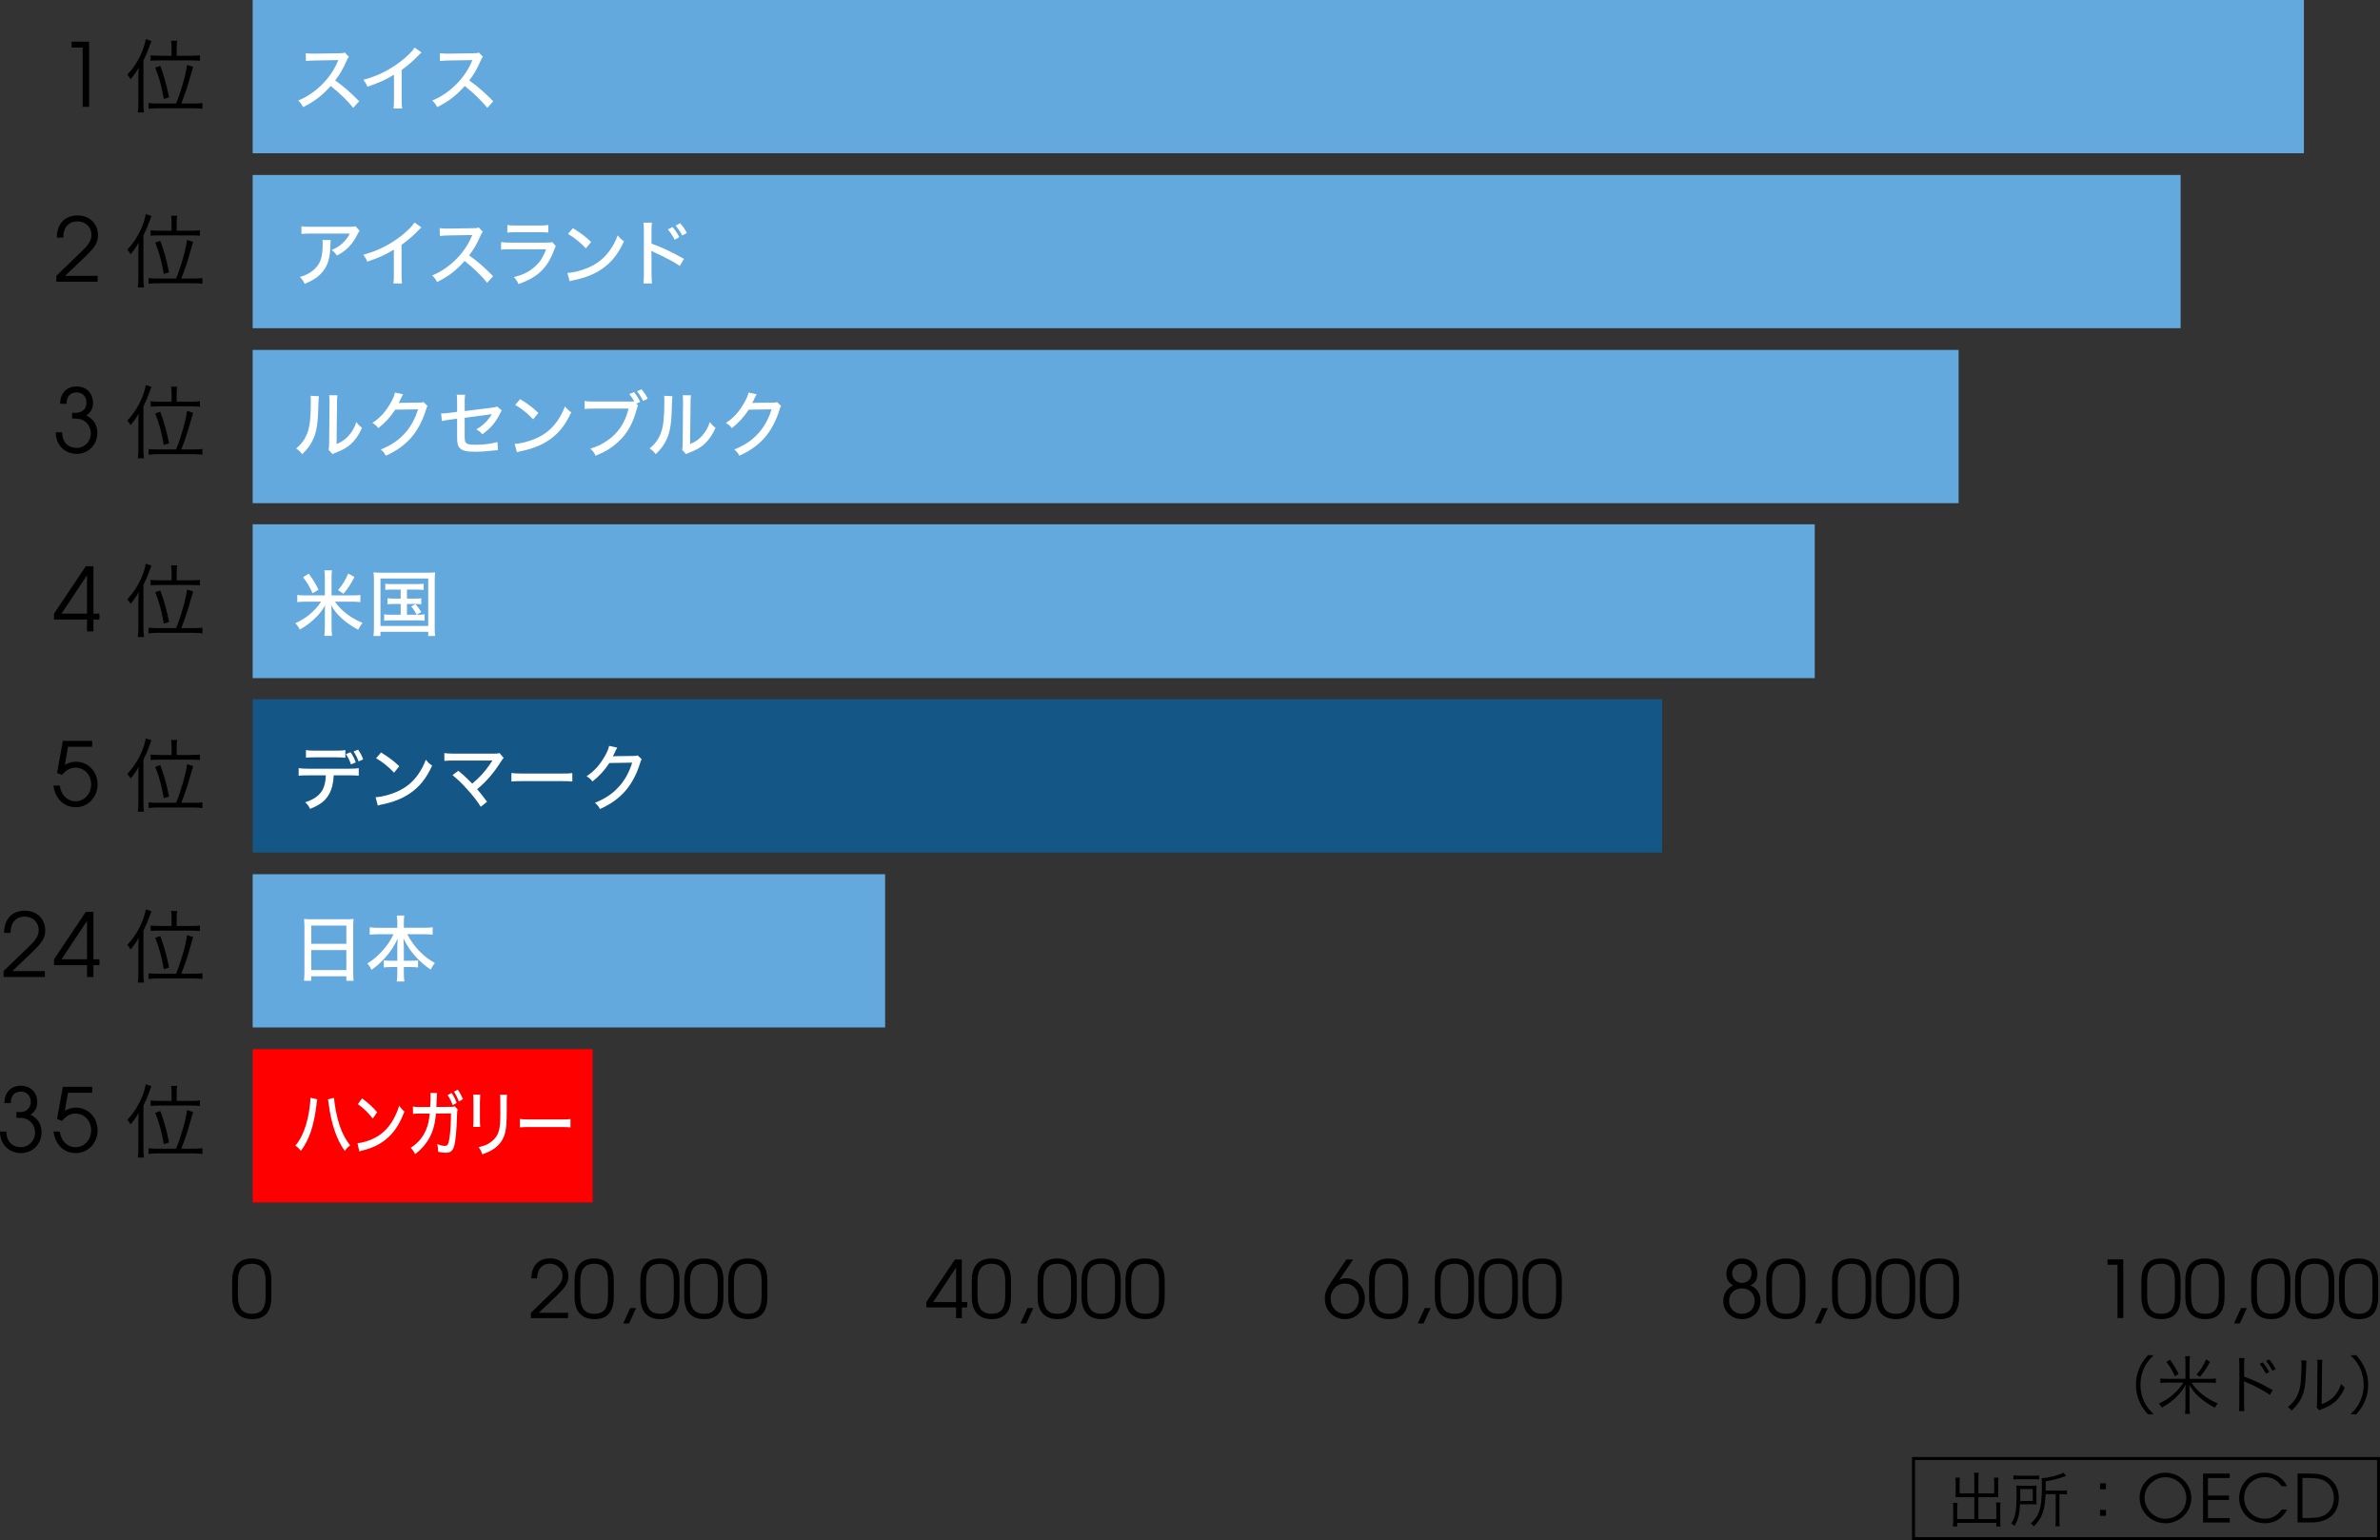 <?xml version="1.0" encoding="UTF-8"?><svg id="_レイヤー_2" xmlns="http://www.w3.org/2000/svg" viewBox="0 0 593.71 384.28"><rect x="0" y="0" width="593.71" height="384.28" fill="#333333" stroke="none"/><defs><style>.cls-1{fill:#fff;}.cls-2{fill:none;stroke:#000;stroke-miterlimit:10;stroke-width:.74px;}.cls-3{fill:red;}.cls-3,.cls-4,.cls-5{fill-rule:evenodd;}.cls-4{fill:#64a9dd;}.cls-5{fill:#0070c0;opacity:.6;}</style></defs><g id="_レイヤー_1-2"><g id="_アウトライン前のコピー"><path d="m62.92,329.14c-3.07,0-5-1.7-5-5.58v-4.15c0-3.66,1.89-5.4,4.88-5.4s4.9,1.66,4.9,5.4v4.15c0,3.96-1.79,5.58-4.79,5.58Zm3.35-9.4c0-2.61-.77-4.41-3.45-4.41-2.18,0-3.47,1.15-3.47,4.41v3.58c0,3.42,1.39,4.49,3.51,4.49,2.32,0,3.41-1.25,3.41-4.49v-3.58Z"/><path d="m139.1,323.06l-4.69,4.49h7.3v1.33h-9.27v-1.33l5.12-4.95c1.58-1.5,2.77-2.61,2.77-4.24,0-1.76-1.33-3.05-3.17-3.05s-3.17,1.27-3.17,3.66h-1.44c0-3.11,1.81-4.99,4.63-4.99s4.6,1.88,4.6,4.45c0,1.56-.63,2.65-2.68,4.61Z"/><path d="m148.33,329.14c-3.07,0-5-1.7-5-5.58v-4.15c0-3.66,1.89-5.4,4.88-5.4s4.9,1.66,4.9,5.4v4.15c0,3.96-1.79,5.58-4.79,5.58Zm3.35-9.4c0-2.61-.77-4.41-3.45-4.41-2.18,0-3.47,1.15-3.47,4.41v3.58c0,3.42,1.39,4.49,3.51,4.49,2.32,0,3.41-1.25,3.41-4.49v-3.58Z"/><path d="m156.94,330.22h-1.47l1.74-3.83h1.46l-1.74,3.83Z"/><path d="m164.74,329.14c-3.07,0-5-1.7-5-5.58v-4.15c0-3.66,1.89-5.4,4.88-5.4s4.9,1.66,4.9,5.4v4.15c0,3.96-1.79,5.58-4.79,5.58Zm3.35-9.4c0-2.61-.77-4.41-3.45-4.41-2.18,0-3.47,1.15-3.47,4.41v3.58c0,3.42,1.39,4.49,3.51,4.49,2.32,0,3.41-1.25,3.41-4.49v-3.58Z"/><path d="m175.7,329.14c-3.07,0-5-1.7-5-5.58v-4.15c0-3.66,1.89-5.4,4.88-5.4s4.9,1.66,4.9,5.4v4.15c0,3.96-1.79,5.58-4.79,5.58Zm3.35-9.4c0-2.61-.77-4.41-3.45-4.41-2.18,0-3.47,1.15-3.47,4.41v3.58c0,3.42,1.39,4.49,3.51,4.49,2.32,0,3.41-1.25,3.41-4.49v-3.58Z"/><path d="m186.65,329.14c-3.07,0-5-1.7-5-5.58v-4.15c0-3.66,1.89-5.4,4.88-5.4s4.9,1.66,4.9,5.4v4.15c0,3.96-1.79,5.58-4.79,5.58Zm3.35-9.4c0-2.61-.77-4.41-3.45-4.41-2.18,0-3.47,1.15-3.47,4.41v3.58c0,3.42,1.39,4.49,3.51,4.49,2.32,0,3.41-1.25,3.41-4.49v-3.58Z"/><path d="m239.94,326.22v2.67h-1.44v-2.67h-7.41v-1.33l7.13-10.64h1.71v10.64h1.35v1.33h-1.35Zm-1.44-9.95l-5.72,8.62h5.72v-8.62Z"/><path d="m247.42,329.14c-3.07,0-5-1.7-5-5.58v-4.15c0-3.66,1.89-5.4,4.88-5.4s4.9,1.66,4.9,5.4v4.15c0,3.96-1.79,5.58-4.79,5.58Zm3.35-9.4c0-2.61-.77-4.41-3.45-4.41-2.18,0-3.47,1.15-3.47,4.41v3.58c0,3.42,1.39,4.49,3.51,4.49,2.32,0,3.41-1.25,3.41-4.49v-3.58Z"/><path d="m256.03,330.22h-1.47l1.74-3.83h1.46l-1.74,3.83Z"/><path d="m263.84,329.14c-3.07,0-5-1.7-5-5.58v-4.15c0-3.66,1.89-5.4,4.88-5.4s4.9,1.66,4.9,5.4v4.15c0,3.96-1.79,5.58-4.79,5.58Zm3.35-9.4c0-2.61-.77-4.41-3.45-4.41-2.18,0-3.47,1.15-3.47,4.41v3.58c0,3.42,1.39,4.49,3.51,4.49,2.32,0,3.41-1.25,3.41-4.49v-3.58Z"/><path d="m274.8,329.14c-3.07,0-5-1.7-5-5.58v-4.15c0-3.66,1.89-5.4,4.88-5.4s4.9,1.66,4.9,5.4v4.15c0,3.96-1.79,5.58-4.79,5.58Zm3.35-9.4c0-2.61-.77-4.41-3.45-4.41-2.18,0-3.47,1.15-3.47,4.41v3.58c0,3.42,1.39,4.49,3.51,4.49,2.32,0,3.41-1.25,3.41-4.49v-3.58Z"/><path d="m285.76,329.14c-3.07,0-5-1.7-5-5.58v-4.15c0-3.66,1.89-5.4,4.88-5.4s4.9,1.66,4.9,5.4v4.15c0,3.96-1.79,5.58-4.79,5.58Zm3.35-9.4c0-2.61-.77-4.41-3.45-4.41-2.18,0-3.47,1.15-3.47,4.41v3.58c0,3.42,1.39,4.49,3.51,4.49,2.32,0,3.41-1.25,3.41-4.49v-3.58Z"/><path d="m335.53,329.14c-2.89,0-5.04-2.18-5.04-5.08,0-1.42.33-2.33,1.73-4.41l3.63-5.39h1.69l-3.45,5.1c.65-.3,1.11-.42,1.73-.42,2.6,0,4.65,2.22,4.65,5.02,0,2.98-2.07,5.18-4.93,5.18Zm-.04-8.88c-2,0-3.55,1.62-3.55,3.72,0,2.21,1.53,3.83,3.59,3.83s3.47-1.6,3.47-3.79-1.47-3.75-3.51-3.75Z"/><path d="m346.53,329.14c-3.07,0-5-1.7-5-5.58v-4.15c0-3.66,1.89-5.4,4.88-5.4s4.9,1.66,4.9,5.4v4.15c0,3.96-1.79,5.58-4.79,5.58Zm3.35-9.4c0-2.61-.77-4.41-3.45-4.41-2.18,0-3.47,1.15-3.47,4.41v3.58c0,3.42,1.39,4.49,3.51,4.49,2.32,0,3.41-1.25,3.41-4.49v-3.58Z"/><path d="m355.14,330.22h-1.47l1.74-3.83h1.46l-1.74,3.83Z"/><path d="m362.93,329.14c-3.07,0-5-1.7-5-5.58v-4.15c0-3.66,1.89-5.4,4.88-5.4s4.9,1.66,4.9,5.4v4.15c0,3.96-1.79,5.58-4.79,5.58Zm3.35-9.4c0-2.61-.77-4.41-3.45-4.41-2.18,0-3.47,1.15-3.47,4.41v3.58c0,3.42,1.39,4.49,3.51,4.49,2.32,0,3.41-1.25,3.41-4.49v-3.58Z"/><path d="m373.88,329.14c-3.07,0-5-1.7-5-5.58v-4.15c0-3.66,1.89-5.4,4.88-5.4s4.9,1.66,4.9,5.4v4.15c0,3.96-1.79,5.58-4.79,5.58Zm3.35-9.4c0-2.61-.77-4.41-3.45-4.41-2.18,0-3.47,1.15-3.47,4.41v3.58c0,3.42,1.39,4.49,3.51,4.49,2.32,0,3.41-1.25,3.41-4.49v-3.58Z"/><path d="m384.83,329.14c-3.07,0-5-1.7-5-5.58v-4.15c0-3.66,1.89-5.4,4.88-5.4s4.9,1.66,4.9,5.4v4.15c0,3.96-1.79,5.58-4.79,5.58Zm3.35-9.4c0-2.61-.77-4.41-3.45-4.41-2.18,0-3.47,1.15-3.47,4.41v3.58c0,3.42,1.39,4.49,3.51,4.49,2.32,0,3.41-1.25,3.41-4.49v-3.58Z"/><path d="m434.58,329.14c-2.69,0-4.69-1.94-4.69-4.51,0-1.76.87-3.14,2.45-3.91-1.18-.71-1.68-1.62-1.68-2.93,0-2.16,1.66-3.78,3.88-3.78s3.86,1.58,3.86,3.78c0,1.45-.55,2.38-1.74,2.93,1.62.71,2.51,2.06,2.51,3.85,0,2.65-1.92,4.57-4.59,4.57Zm-.04-7.67c-1.88,0-3.2,1.3-3.2,3.14s1.32,3.2,3.22,3.2,3.15-1.34,3.15-3.2-1.33-3.14-3.17-3.14Zm-.02-6.14c-1.41,0-2.42.97-2.42,2.34s1.05,2.44,2.49,2.44c1.33,0,2.34-1.03,2.34-2.4s-1.01-2.38-2.42-2.38Z"/><path d="m445.61,329.14c-3.07,0-5-1.7-5-5.58v-4.15c0-3.66,1.89-5.4,4.88-5.4s4.9,1.66,4.9,5.4v4.15c0,3.96-1.79,5.58-4.79,5.58Zm3.35-9.4c0-2.61-.77-4.41-3.45-4.41-2.18,0-3.47,1.15-3.47,4.41v3.58c0,3.42,1.39,4.49,3.51,4.49,2.32,0,3.41-1.25,3.41-4.49v-3.58Z"/><path d="m454.22,330.22h-1.47l1.74-3.83h1.46l-1.74,3.83Z"/><path d="m462.02,329.14c-3.07,0-5-1.7-5-5.58v-4.15c0-3.66,1.89-5.4,4.88-5.4s4.9,1.66,4.9,5.4v4.15c0,3.96-1.79,5.58-4.79,5.58Zm3.35-9.4c0-2.61-.77-4.41-3.45-4.41-2.18,0-3.47,1.15-3.47,4.41v3.58c0,3.42,1.39,4.49,3.51,4.49,2.32,0,3.41-1.25,3.41-4.49v-3.58Z"/><path d="m472.98,329.14c-3.07,0-5-1.7-5-5.58v-4.15c0-3.66,1.89-5.4,4.88-5.4s4.9,1.66,4.9,5.4v4.15c0,3.96-1.79,5.58-4.79,5.58Zm3.35-9.4c0-2.61-.77-4.41-3.45-4.41-2.18,0-3.47,1.15-3.47,4.41v3.58c0,3.42,1.39,4.49,3.51,4.49,2.32,0,3.41-1.25,3.41-4.49v-3.58Z"/><path d="m483.93,329.14c-3.07,0-5-1.7-5-5.58v-4.15c0-3.66,1.89-5.4,4.88-5.4s4.9,1.66,4.9,5.4v4.15c0,3.96-1.79,5.58-4.79,5.58Zm3.35-9.4c0-2.61-.77-4.41-3.45-4.41-2.18,0-3.47,1.15-3.47,4.41v3.58c0,3.42,1.39,4.49,3.51,4.49,2.32,0,3.41-1.25,3.41-4.49v-3.58Z"/><path d="m528.23,328.88v-13.31h-2.49v-1.33h3.93v14.63h-1.44Z"/><path d="m539.19,329.14c-3.07,0-5-1.7-5-5.58v-4.15c0-3.66,1.89-5.4,4.88-5.4s4.9,1.66,4.9,5.4v4.15c0,3.96-1.79,5.58-4.79,5.58Zm3.35-9.4c0-2.61-.77-4.41-3.45-4.41-2.18,0-3.47,1.15-3.47,4.41v3.58c0,3.42,1.39,4.49,3.51,4.49,2.32,0,3.41-1.25,3.41-4.49v-3.58Z"/><path d="m550.15,329.14c-3.07,0-5-1.7-5-5.58v-4.15c0-3.66,1.89-5.4,4.88-5.4s4.9,1.66,4.9,5.4v4.15c0,3.96-1.79,5.58-4.79,5.58Zm3.35-9.4c0-2.61-.77-4.41-3.45-4.41-2.18,0-3.47,1.15-3.47,4.41v3.58c0,3.42,1.39,4.49,3.51,4.49,2.32,0,3.41-1.25,3.41-4.49v-3.58Z"/><path d="m558.76,330.22h-1.47l1.74-3.83h1.46l-1.74,3.83Z"/><path d="m566.57,329.14c-3.07,0-5-1.7-5-5.58v-4.15c0-3.66,1.89-5.4,4.88-5.4s4.9,1.66,4.9,5.4v4.15c0,3.96-1.79,5.58-4.79,5.58Zm3.35-9.4c0-2.61-.77-4.41-3.45-4.41-2.18,0-3.47,1.15-3.47,4.41v3.58c0,3.42,1.39,4.49,3.51,4.49,2.32,0,3.41-1.25,3.41-4.49v-3.58Z"/><path d="m577.53,329.14c-3.07,0-5-1.7-5-5.58v-4.15c0-3.66,1.89-5.4,4.88-5.4s4.9,1.66,4.9,5.4v4.15c0,3.96-1.79,5.58-4.79,5.58Zm3.35-9.4c0-2.61-.77-4.41-3.45-4.41-2.18,0-3.47,1.15-3.47,4.41v3.58c0,3.42,1.39,4.49,3.51,4.49,2.32,0,3.41-1.25,3.41-4.49v-3.58Z"/><path d="m588.48,329.14c-3.07,0-5-1.7-5-5.58v-4.15c0-3.66,1.89-5.4,4.88-5.4s4.9,1.66,4.9,5.4v4.15c0,3.96-1.79,5.58-4.79,5.58Zm3.35-9.4c0-2.61-.77-4.41-3.45-4.41-2.18,0-3.47,1.15-3.47,4.41v3.58c0,3.42,1.39,4.49,3.51,4.49,2.32,0,3.41-1.25,3.41-4.49v-3.58Z"/><path d="m535.82,352.89c-1.2-1.38-1.7-2.14-2.22-3.44-.53-1.28-.77-2.54-.77-3.94s.24-2.66.77-3.94c.53-1.3,1.02-2.06,2.22-3.44h1.42c-1.34,1.36-1.87,2.08-2.43,3.31-.58,1.28-.86,2.61-.86,4.06s.29,2.78.86,4.06c.56,1.23,1.09,1.95,2.43,3.31h-1.42Z"/><path d="m551.05,344.04c.75,0,1.25-.03,1.71-.1v1.14c-.45-.06-1.01-.1-1.71-.1h-4.35c1.42,2.21,3.68,4,6.54,5.2-.34.4-.45.58-.72,1.07-1.66-.86-2.93-1.74-4.08-2.82-1.01-.93-1.66-1.78-2.29-2.91q.03.51.06,1.65v3.65c0,.74.03,1.34.11,1.95h-1.25c.08-.59.11-1.23.11-1.97v-3.62c0-.67.02-1.22.06-1.65-.77,1.34-1.44,2.19-2.64,3.33-.91.86-1.76,1.46-3.31,2.37-.24-.46-.38-.66-.75-1.01,1.71-.8,2.98-1.66,4.21-2.88.75-.74,1.42-1.57,1.9-2.37h-4c-.7,0-1.26.03-1.73.1v-1.14c.45.06.94.1,1.73.1h4.53v-4.08c0-.66-.03-1.06-.11-1.57h1.25c-.08.43-.11.9-.11,1.57v4.08h4.83Zm-8.51-.66c-.62-1.42-1.15-2.32-2.13-3.58l.88-.54c.98,1.3,1.49,2.14,2.19,3.57l-.94.56Zm5.42-.43c1.07-1.22,1.68-2.19,2.34-3.74l.99.56c-.74,1.46-1.36,2.42-2.5,3.78l-.83-.59Z"/><path d="m558.52,352.09c.06-.43.1-.82.1-1.68v-9.94c0-.85-.03-1.23-.1-1.63h1.38c-.06.42-.08.75-.08,1.66v2.99c2.46.88,4.32,1.76,7.12,3.38l-.69,1.18c-1.5-1.06-3.71-2.24-5.97-3.17-.24-.1-.35-.16-.5-.27l-.03.02c.05.32.06.54.06.94v4.82c0,.9.02,1.25.08,1.7h-1.38Zm5.95-12.16c.78.96.93,1.17,1.62,2.4l-.85.4c-.5-.99-.88-1.57-1.58-2.43l.82-.37Zm1.62-.72c.77.96.91,1.17,1.62,2.4l-.86.4c-.5-.98-.86-1.57-1.57-2.43l.82-.37Z"/><path d="m575.39,339.48q-.06.4-.1,1.38c-.13,4.34-.26,5.52-.86,7.14-.54,1.49-1.31,2.56-2.77,3.95-.32-.42-.48-.56-.96-.86,1.31-1.04,2.18-2.19,2.7-3.68.5-1.39.72-3.49.72-6.86,0-.58-.02-.77-.06-1.14l1.33.08Zm3.97-.18c-.08.38-.1.67-.1,1.41l-.1,9.66c1.33-.5,2.14-1.01,2.98-1.86.88-.91,1.5-1.97,1.89-3.2.34.43.46.58.9.93-.78,1.84-1.84,3.17-3.22,4.11-.7.48-1.34.8-2.29,1.17q-.29.11-.51.19c-.19.08-.22.1-.37.18l-.64-.74c.1-.27.11-.4.11-1.09l.1-9.36q0-1.04-.06-1.42l1.31.02Z"/><path d="m586.35,352.89c1.34-1.34,1.87-2.08,2.43-3.31.58-1.28.86-2.61.86-4.06s-.29-2.78-.86-4.06c-.56-1.23-1.09-1.97-2.43-3.31h1.42c1.2,1.38,1.7,2.14,2.22,3.44.53,1.28.77,2.54.77,3.94s-.24,2.66-.77,3.94c-.53,1.3-1.02,2.06-2.22,3.44h-1.42Z"/><polygon class="cls-3" points="63.03 261.78 147.85 261.78 147.85 300.02 63.03 300.02 63.03 261.78 63.03 261.78"/><polygon class="cls-4" points="63.03 218.13 220.8 218.13 220.8 256.36 63.03 256.36 63.03 218.13 63.03 218.13"/><polygon class="cls-5" points="63.03 174.47 414.61 174.47 414.61 212.71 63.03 212.71 63.03 174.47 63.03 174.47"/><polygon class="cls-4" points="63.03 130.82 452.7 130.82 452.7 169.2 63.03 169.2 63.03 130.82 63.03 130.82"/><polygon class="cls-4" points="63.03 87.31 488.59 87.31 488.59 125.55 63.03 125.55 63.03 87.31 63.03 87.31"/><polygon class="cls-4" points="63.03 43.66 543.97 43.66 543.97 81.89 63.03 81.89 63.03 43.66 63.03 43.66"/><polygon class="cls-4" points="63.03 0 574.73 0 574.73 38.24 63.03 38.24 63.03 0 63.03 0"/><path d="m10.36,282.5c0,2.93-2.23,5.21-5.1,5.21s-5.26-2.05-5.26-5.37h1.6c0,2.73,1.7,3.89,3.62,3.89s3.53-1.58,3.53-3.65c0-1.69-1.12-3.19-2.76-3.55-.44-.09-.82-.11-1.9-.13v-1.45l.38.02c.2.02.35.02.42.02,1.7,0,2.78-1.01,2.78-2.55s-1.01-2.57-2.47-2.57c-1.59,0-2.51,1.06-2.51,2.86h-1.6c0-2.66,1.66-4.33,4.11-4.33s4.09,1.69,4.09,4.11c0,1.34-.52,2.33-1.66,3.12,1.82.92,2.74,2.42,2.74,4.38h0Z"/><path d="m18.92,287.71c-2.95,0-5.1-2-5.59-5.38h1.58c.29,2.31,1.89,3.91,3.94,3.91,2.18,0,3.89-1.84,3.89-4.22s-1.69-4.17-3.89-4.17c-1.28,0-2.38.59-3.37,1.82l-1.25-.48,1.45-8.02h7.32v1.47h-6.03l-.79,4.5c.99-.55,1.83-.77,2.79-.77,3.04,0,5.38,2.48,5.38,5.65s-2.39,5.69-5.45,5.69Z"/><path d="m34.52,280.13c0-.88.02-1.56.08-2.48-.68,1.2-1.14,1.86-2.04,2.92-.14-.34-.48-.82-.8-1.16,1.62-1.72,2.94-3.8,3.84-6.14.36-.94.66-2.02.76-2.72l1.42.46c-.14.36-.18.46-.4,1.06-.52,1.44-.88,2.32-1.6,3.78v10.64c0,.92.04,1.6.14,2.34h-1.54c.1-.7.14-1.3.14-2.4v-6.3Zm9.4,6.48c1.18-2.78,2.5-7.4,2.74-9.62l1.52.46q-.2.62-.7,2.4c-.58,2.2-1.42,4.66-2.26,6.76h3.12c.98,0,1.6-.04,2.16-.12v1.44c-.62-.1-1.32-.14-2.16-.14h-9.08c-.9,0-1.56.04-2.2.14v-1.44c.56.08,1.16.12,2.16.12h4.7Zm-1.12-14.12c0-.56-.04-1.04-.14-1.54h1.56c-.1.44-.14.86-.14,1.52v2.22h3.72c.92,0,1.52-.04,2.08-.12v1.38c-.6-.06-1.24-.1-2.08-.1h-8.1c-1.04,0-1.66.04-2.12.1v-1.38c.54.08,1.12.12,2.12.12h3.1v-2.2Zm-1.94,12.98c-.58-3.28-1.14-5.32-2.14-7.82l1.26-.44c1,2.68,1.5,4.5,2.2,7.86l-1.32.4Z"/><path d="m8.3,237.31l-5.22,4.99h8.11v1.47H.89v-1.47l5.69-5.5c1.76-1.67,3.08-2.9,3.08-4.71,0-1.96-1.47-3.39-3.52-3.39s-3.52,1.41-3.52,4.07h-1.6c0-3.45,2.02-5.54,5.14-5.54s5.12,2.09,5.12,4.95c0,1.74-.7,2.95-2.98,5.12Z"/><path d="m23.31,240.82v2.96h-1.6v-2.96h-8.23v-1.47l7.92-11.82h1.91v11.82h1.5v1.47h-1.5Zm-1.6-11.05l-6.36,9.58h6.36v-9.58Z"/><path d="m34.52,236.48c0-.88.02-1.56.08-2.48-.68,1.2-1.14,1.86-2.04,2.92-.14-.34-.48-.82-.8-1.16,1.62-1.72,2.94-3.8,3.84-6.14.36-.94.66-2.02.76-2.72l1.42.46c-.14.36-.18.46-.4,1.06-.52,1.44-.88,2.32-1.6,3.78v10.64c0,.92.04,1.6.14,2.34h-1.54c.1-.7.14-1.3.14-2.4v-6.3Zm9.4,6.48c1.18-2.78,2.5-7.4,2.74-9.62l1.52.46q-.2.62-.7,2.4c-.58,2.2-1.42,4.66-2.26,6.76h3.12c.98,0,1.6-.04,2.16-.12v1.44c-.62-.1-1.32-.14-2.16-.14h-9.08c-.9,0-1.56.04-2.2.14v-1.44c.56.08,1.16.12,2.16.12h4.7Zm-1.12-14.12c0-.56-.04-1.04-.14-1.54h1.56c-.1.44-.14.86-.14,1.52v2.22h3.72c.92,0,1.52-.04,2.08-.12v1.38c-.6-.06-1.24-.1-2.08-.1h-8.1c-1.04,0-1.66.04-2.12.1v-1.38c.54.08,1.12.12,2.12.12h3.1v-2.2Zm-1.94,12.98c-.58-3.28-1.14-5.32-2.14-7.82l1.26-.44c1,2.68,1.5,4.5,2.2,7.86l-1.32.4Z"/><path d="m18.92,201.4c-2.95,0-5.1-2-5.59-5.38h1.58c.29,2.31,1.89,3.91,3.94,3.91,2.18,0,3.89-1.84,3.89-4.22s-1.69-4.17-3.89-4.17c-1.28,0-2.38.59-3.37,1.82l-1.25-.48,1.45-8.02h7.32v1.47h-6.03l-.79,4.5c.99-.55,1.83-.77,2.79-.77,3.04,0,5.38,2.48,5.38,5.65s-2.39,5.69-5.45,5.69Z"/><path d="m34.52,193.82c0-.88.02-1.56.08-2.48-.68,1.2-1.14,1.86-2.04,2.92-.14-.34-.48-.82-.8-1.16,1.62-1.72,2.94-3.8,3.84-6.14.36-.94.66-2.02.76-2.72l1.42.46c-.14.36-.18.46-.4,1.06-.52,1.44-.88,2.32-1.6,3.78v10.64c0,.92.04,1.6.14,2.34h-1.54c.1-.7.14-1.3.14-2.4v-6.3Zm9.4,6.48c1.18-2.78,2.5-7.4,2.74-9.62l1.52.46q-.2.62-.7,2.4c-.58,2.2-1.42,4.66-2.26,6.76h3.12c.98,0,1.6-.04,2.16-.12v1.44c-.62-.1-1.32-.14-2.16-.14h-9.08c-.9,0-1.56.04-2.2.14v-1.44c.56.08,1.16.12,2.16.12h4.7Zm-1.12-14.12c0-.56-.04-1.04-.14-1.54h1.56c-.1.44-.14.86-.14,1.52v2.22h3.72c.92,0,1.52-.04,2.08-.12v1.38c-.6-.06-1.24-.1-2.08-.1h-8.1c-1.04,0-1.66.04-2.12.1v-1.38c.54.08,1.12.12,2.12.12h3.1v-2.2Zm-1.94,12.98c-.58-3.28-1.14-5.32-2.14-7.82l1.26-.44c1,2.68,1.5,4.5,2.2,7.86l-1.32.4Z"/><path d="m23.31,154.58v2.96h-1.6v-2.96h-8.23v-1.47l7.92-11.82h1.91v11.82h1.5v1.47h-1.5Zm-1.6-11.05l-6.36,9.58h6.36v-9.58Z"/><path d="m34.52,150.24c0-.88.02-1.56.08-2.48-.68,1.2-1.14,1.86-2.04,2.92-.14-.34-.48-.82-.8-1.16,1.62-1.72,2.94-3.8,3.84-6.14.36-.94.66-2.02.76-2.72l1.42.46c-.14.36-.18.46-.4,1.06-.52,1.44-.88,2.32-1.6,3.78v10.64c0,.92.04,1.6.14,2.34h-1.54c.1-.7.14-1.3.14-2.4v-6.3Zm9.4,6.48c1.18-2.78,2.5-7.4,2.74-9.62l1.52.46q-.2.62-.7,2.4c-.58,2.2-1.42,4.66-2.26,6.76h3.12c.98,0,1.6-.04,2.16-.12v1.44c-.62-.1-1.32-.14-2.16-.14h-9.08c-.9,0-1.56.04-2.2.14v-1.44c.56.08,1.16.12,2.16.12h4.7Zm-1.12-14.12c0-.56-.04-1.04-.14-1.54h1.56c-.1.44-.14.86-.14,1.52v2.22h3.72c.92,0,1.52-.04,2.08-.12v1.38c-.6-.06-1.24-.1-2.08-.1h-8.1c-1.04,0-1.66.04-2.12.1v-1.38c.54.08,1.12.12,2.12.12h3.1v-2.2Zm-1.94,12.98c-.58-3.28-1.14-5.32-2.14-7.82l1.26-.44c1,2.68,1.5,4.5,2.2,7.86l-1.32.4Z"/><path d="m24.27,108.03c0,2.93-2.23,5.21-5.1,5.21s-5.26-2.05-5.26-5.37h1.6c0,2.73,1.7,3.89,3.62,3.89s3.53-1.58,3.53-3.65c0-1.69-1.12-3.19-2.76-3.55-.44-.09-.82-.11-1.9-.13v-1.45l.38.02c.2.02.35.02.42.02,1.7,0,2.78-1.01,2.78-2.55s-1.01-2.57-2.47-2.57c-1.59,0-2.51,1.06-2.51,2.86h-1.6c0-2.66,1.66-4.33,4.11-4.33s4.09,1.69,4.09,4.11c0,1.34-.52,2.33-1.66,3.12,1.82.92,2.74,2.42,2.74,4.38h0Z"/><path d="m34.52,105.66c0-.88.02-1.56.08-2.48-.68,1.2-1.14,1.86-2.04,2.92-.14-.34-.48-.82-.8-1.16,1.62-1.72,2.94-3.8,3.84-6.14.36-.94.66-2.02.76-2.72l1.42.46c-.14.36-.18.46-.4,1.06-.52,1.44-.88,2.32-1.6,3.78v10.64c0,.92.04,1.6.14,2.34h-1.54c.1-.7.14-1.3.14-2.4v-6.3Zm9.4,6.48c1.18-2.78,2.5-7.4,2.74-9.62l1.52.46q-.2.62-.7,2.4c-.58,2.2-1.42,4.66-2.26,6.76h3.12c.98,0,1.6-.04,2.16-.12v1.44c-.62-.1-1.32-.14-2.16-.14h-9.08c-.9,0-1.56.04-2.2.14v-1.44c.56.08,1.16.12,2.16.12h4.7Zm-1.12-14.12c0-.56-.04-1.04-.14-1.54h1.56c-.1.44-.14.86-.14,1.52v2.22h3.72c.92,0,1.52-.04,2.08-.12v1.38c-.6-.06-1.24-.1-2.08-.1h-8.1c-1.04,0-1.66.04-2.12.1v-1.38c.54.08,1.12.12,2.12.12h3.1v-2.2Zm-1.94,12.98c-.58-3.28-1.14-5.32-2.14-7.82l1.26-.44c1,2.68,1.5,4.5,2.2,7.86l-1.32.4Z"/><path d="m21.46,63.84l-5.22,4.99h8.11v1.47h-10.3v-1.47l5.69-5.5c1.76-1.67,3.08-2.9,3.08-4.71,0-1.96-1.47-3.39-3.52-3.39s-3.52,1.41-3.52,4.07h-1.6c0-3.45,2.02-5.54,5.14-5.54s5.12,2.09,5.12,4.95c0,1.74-.7,2.95-2.98,5.12Z"/><path d="m34.52,63.01c0-.88.02-1.56.08-2.48-.68,1.2-1.14,1.86-2.04,2.92-.14-.34-.48-.82-.8-1.16,1.62-1.72,2.94-3.8,3.84-6.14.36-.94.66-2.02.76-2.72l1.42.46c-.14.36-.18.46-.4,1.06-.52,1.44-.88,2.32-1.6,3.78v10.64c0,.92.04,1.6.14,2.34h-1.54c.1-.7.14-1.3.14-2.4v-6.3Zm9.4,6.48c1.18-2.78,2.5-7.4,2.74-9.62l1.52.46q-.2.62-.7,2.4c-.58,2.2-1.42,4.66-2.26,6.76h3.12c.98,0,1.6-.04,2.16-.12v1.44c-.62-.1-1.32-.14-2.16-.14h-9.08c-.9,0-1.56.04-2.2.14v-1.44c.56.08,1.16.12,2.16.12h4.7Zm-1.12-14.12c0-.56-.04-1.04-.14-1.54h1.56c-.1.44-.14.86-.14,1.52v2.22h3.72c.92,0,1.52-.04,2.08-.12v1.38c-.6-.06-1.24-.1-2.08-.1h-8.1c-1.04,0-1.66.04-2.12.1v-1.38c.54.08,1.12.12,2.12.12h3.1v-2.2Zm-1.94,12.98c-.58-3.28-1.14-5.32-2.14-7.82l1.26-.44c1,2.68,1.5,4.5,2.2,7.86l-1.32.4Z"/><path d="m20.63,26.65v-14.78h-2.77v-1.47h4.37v16.26h-1.6Z"/><path d="m34.52,19.35c0-.88.02-1.56.08-2.48-.68,1.2-1.14,1.86-2.04,2.92-.14-.34-.48-.82-.8-1.16,1.62-1.72,2.94-3.8,3.84-6.14.36-.94.66-2.02.76-2.72l1.42.46c-.14.36-.18.46-.4,1.06-.52,1.44-.88,2.32-1.6,3.78v10.64c0,.92.04,1.6.14,2.34h-1.54c.1-.7.14-1.3.14-2.4v-6.3Zm9.4,6.48c1.18-2.78,2.5-7.4,2.74-9.62l1.52.46q-.2.62-.7,2.4c-.58,2.2-1.42,4.66-2.26,6.76h3.12c.98,0,1.6-.04,2.16-.12v1.44c-.62-.1-1.32-.14-2.16-.14h-9.08c-.9,0-1.56.04-2.2.14v-1.44c.56.08,1.16.12,2.16.12h4.7Zm-1.12-14.12c0-.56-.04-1.04-.14-1.54h1.56c-.1.44-.14.86-.14,1.52v2.22h3.72c.92,0,1.52-.04,2.08-.12v1.38c-.6-.06-1.24-.1-2.08-.1h-8.1c-1.04,0-1.66.04-2.12.1v-1.38c.54.08,1.12.12,2.12.12h3.1v-2.2Zm-1.94,12.98c-.58-3.28-1.14-5.32-2.14-7.82l1.26-.44c1,2.68,1.5,4.5,2.2,7.86l-1.32.4Z"/><path class="cls-1" d="m88.11,26.91c-1.42-1.8-3.4-3.69-5.62-5.45-2.09,2.36-4.05,3.87-6.88,5.27-.4-.77-.58-1.01-1.22-1.67,1.39-.54,2.25-1.03,3.62-2,2.77-2,5-4.75,6.21-7.65q.05-.16.11-.27t.07-.16c-.22.02-.32.02-.56.02l-5.22.09c-1.12.02-1.46.04-2.3.14l-.05-1.96c.61.07,1.06.11,1.85.11h.49l5.99-.09c.86,0,1.03-.04,1.42-.18l1.01,1.06c-.22.23-.36.49-.54.92-.86,2-1.78,3.58-2.88,4.97,2.27,1.64,3.71,2.9,5.99,5.2l-1.49,1.66Z"/><path class="cls-1" d="m105.15,13.1c-.31.27-.34.29-.81.77-1.17,1.24-2.63,2.5-4.14,3.58v7.25c0,1.24.04,1.82.11,2.38h-2.14c.09-.68.11-1.06.11-2.38v-6.07c-2.21,1.35-3.33,1.85-6.62,3.01-.32-.77-.49-1.04-1.01-1.73,3.47-.92,6.53-2.43,9.4-4.66,1.62-1.26,2.86-2.5,3.38-3.38l1.73,1.22Z"/><path class="cls-1" d="m121.55,26.91c-1.42-1.8-3.4-3.69-5.62-5.45-2.09,2.36-4.05,3.87-6.88,5.27-.4-.77-.58-1.01-1.22-1.67,1.39-.54,2.25-1.03,3.62-2,2.77-2,5-4.75,6.21-7.65q.05-.16.11-.27t.07-.16c-.22.02-.32.02-.56.02l-5.22.09c-1.12.02-1.46.04-2.3.14l-.05-1.96c.61.07,1.06.11,1.85.11h.49l5.99-.09c.86,0,1.03-.04,1.42-.18l1.01,1.06c-.22.23-.36.49-.54.92-.86,2-1.78,3.58-2.88,4.97,2.27,1.64,3.71,2.9,5.99,5.2l-1.49,1.66Z"/><path class="cls-1" d="m82.48,59.89q-.05.32-.07,1.37c-.07,3.06-.58,4.81-1.8,6.37-1.08,1.39-2.39,2.29-4.61,3.19-.4-.81-.59-1.08-1.19-1.71,1.46-.45,2.3-.86,3.2-1.58,1.85-1.49,2.48-3.15,2.48-6.62,0-.5,0-.65-.07-1.01h2.05Zm7.22-2.29c-.2.25-.25.36-.47.77-1.26,2.56-2.81,4.18-5.18,5.4-.43-.63-.65-.86-1.33-1.39,1.24-.52,1.91-.94,2.72-1.69.79-.72,1.35-1.48,1.82-2.41h-9.74c-1.15,0-1.64.02-2.32.09v-1.91c.65.09,1.21.13,2.34.13h9.5c1.12,0,1.24-.02,1.66-.14l1.01,1.15Z"/><path class="cls-1" d="m105.12,56.75c-.31.27-.34.29-.81.77-1.17,1.24-2.63,2.5-4.14,3.58v7.25c0,1.24.04,1.82.11,2.38h-2.14c.09-.68.11-1.06.11-2.38v-6.07c-2.21,1.35-3.33,1.85-6.62,3.01-.32-.77-.49-1.04-1.01-1.73,3.47-.92,6.53-2.43,9.4-4.66,1.62-1.26,2.86-2.5,3.38-3.38l1.73,1.22Z"/><path class="cls-1" d="m121.52,70.56c-1.42-1.8-3.4-3.69-5.62-5.45-2.09,2.36-4.05,3.87-6.88,5.27-.4-.77-.58-1.01-1.22-1.67,1.39-.54,2.25-1.03,3.62-2,2.77-2,5-4.75,6.21-7.65q.05-.16.11-.27t.07-.16c-.22.02-.32.02-.56.02l-5.22.09c-1.12.02-1.46.04-2.3.14l-.05-1.96c.61.07,1.06.11,1.85.11h.49l5.99-.09c.86,0,1.03-.04,1.42-.18l1.01,1.06c-.22.23-.36.49-.54.92-.86,2-1.78,3.58-2.88,4.97,2.27,1.64,3.71,2.9,5.99,5.2l-1.49,1.66Z"/><path class="cls-1" d="m125.02,60.41c.81.09,1.31.13,2.48.13h8.6c.94,0,1.22-.02,1.67-.14l.88,1.01c-.16.29-.25.49-.49,1.13-.99,2.68-2.34,4.61-4.27,6.05-1.28.94-2.45,1.53-4.55,2.29-.32-.74-.49-.99-1.15-1.75,2.21-.54,3.69-1.24,5.09-2.47,1.37-1.17,2.14-2.32,2.95-4.46h-8.78c-1.42,0-1.82.02-2.45.09v-1.87Zm1.53-4.27c.77.11.97.13,2.25.13h5.71c1.08,0,1.44-.02,2.27-.13v1.89c-.7-.07-1.19-.09-2.25-.09h-5.74c-.95,0-1.35.02-2.23.09v-1.89Z"/><path class="cls-1" d="m141.55,68.09c1.46-.05,3.64-.61,5.29-1.35,2.25-.99,3.94-2.36,5.36-4.37.81-1.19,1.33-2.16,1.89-3.64.59.74.83.95,1.57,1.48-1.49,3.26-3.19,5.35-5.62,6.98-1.82,1.24-4.05,2.12-6.8,2.7-.68.14-.76.16-1.13.29l-.56-2.09Zm1.37-11.16c2.05,1.28,3.19,2.14,4.54,3.44l-1.3,1.6c-1.39-1.48-2.84-2.65-4.48-3.6l1.24-1.44Z"/><path class="cls-1" d="m160.51,70.72c.09-.77.11-1.22.11-2.3v-10.71c0-1.24-.02-1.66-.11-2.16h2.12c-.07.58-.11,1.19-.11,2.2v3.04c2.57.9,5.09,2.09,8.1,3.8l-1.04,1.78c-.81-.56-1.28-.85-2.23-1.37-1.37-.74-3.33-1.71-4.3-2.12q-.31-.13-.58-.31,0,.25.04.7c0,.16.02.72.02.9v4.25c0,.95.04,1.64.11,2.3h-2.12Zm7.25-14.09c.7.81,1.17,1.49,1.69,2.54l-1.15.65c-.49-.97-1.03-1.8-1.71-2.57l1.17-.61Zm1.89-.94c.72.79,1.17,1.44,1.69,2.43l-1.15.65c-.49-.94-.99-1.69-1.66-2.48l1.12-.59Z"/><path class="cls-1" d="m79.54,98.85q-.07.47-.18,4c-.13,3.46-.52,5.4-1.48,7.24-.61,1.19-1.3,2.07-2.5,3.24-.54-.72-.79-.95-1.51-1.44,1.42-1.15,2.3-2.41,2.9-4.12.54-1.6.77-3.87.77-7.58,0-.76-.02-1.01-.05-1.44l2.05.11Zm4.64-.22c-.09.61-.11.9-.11,2.18l-.11,9.99c1.37-.58,2.16-1.13,2.99-2.07.9-.99,1.51-2.07,1.93-3.42.52.68.72.88,1.42,1.44-.74,1.71-1.64,3.02-2.77,4.05-1.03.92-2,1.46-3.85,2.18-.34.13-.54.22-.74.32l-.97-1.06c.11-.43.13-.72.14-1.64l.09-9.81v-.43c0-.94-.02-1.28-.09-1.75l2.07.02Z"/><path class="cls-1" d="m100.57,98.37q-.14.2-.38.68c-.38.83-.5,1.12-.74,1.51.14-.02.4-.04.77-.05l4.28-.05c.67,0,.83-.04,1.15-.14l1.01.97c-.18.23-.23.36-.41.99-.81,2.68-2.11,5.09-3.65,6.88-1.66,1.89-3.65,3.33-6.35,4.54-.41-.74-.61-.99-1.26-1.55,2.74-1.12,4.54-2.36,6.23-4.3,1.33-1.53,2.38-3.49,3.06-5.72l-5.69.09c-1.21,1.85-2.57,3.33-4.23,4.61-.47-.63-.68-.83-1.46-1.3,2-1.35,3.31-2.81,4.61-5.11.61-1.1.92-1.84,1.01-2.48l2.05.45Z"/><path class="cls-1" d="m114.03,100.27c0-1.01-.02-1.19-.09-1.78h2.09c-.09.59-.11.94-.11,1.78v2.3l6.86-.86c.61-.07.88-.14,1.24-.29l1.15,1.01c-.2.27-.22.29-.47.83-1.06,2.16-2.29,3.58-4.37,5.09-.59-.65-.81-.83-1.51-1.21,1.35-.77,2.52-1.8,3.28-2.92.25-.34.31-.43.56-.9q-.45.09-.95.16l-5.8.77v4.09c0,1.6.05,1.94.41,2.23.32.29,1.03.4,2.41.4,1.96,0,3.92-.25,5.38-.68l.09,2.03c-.49.02-.63.04-1.08.09-2,.22-3.17.31-4.39.31-2.36,0-3.42-.25-4.05-.94-.54-.61-.65-1.12-.65-3.13v-4.18l-1.71.23c-1.39.2-1.42.2-2.07.36l-.22-1.93c.16.02.29.02.36.02.4,0,.99-.05,1.75-.14l1.89-.25v-2.5Z"/><path class="cls-1" d="m128.39,110.75c1.46-.05,3.64-.61,5.29-1.35,2.25-.99,3.94-2.36,5.36-4.37.81-1.19,1.33-2.16,1.89-3.64.59.74.83.95,1.57,1.48-1.49,3.26-3.19,5.35-5.62,6.98-1.82,1.24-4.05,2.12-6.8,2.7-.68.14-.76.16-1.13.29l-.56-2.09Zm1.37-11.16c2.05,1.28,3.19,2.14,4.54,3.44l-1.3,1.6c-1.39-1.48-2.84-2.65-4.48-3.6l1.24-1.44Z"/><path class="cls-1" d="m159.16,101.16q-.13.22-.38,1.13c-.92,3.4-2.3,5.87-4.48,7.88-1.62,1.53-3.2,2.5-5.72,3.55-.4-.81-.61-1.1-1.3-1.78,1.6-.49,2.65-.97,4-1.87,2.86-1.87,4.64-4.5,5.53-8.12h-8.57c-1.21,0-1.71.02-2.39.11v-2c.72.11,1.22.13,2.43.13h9.94c-.32-.67-.72-1.24-1.24-1.87l1.17-.49c.7.85,1.08,1.46,1.55,2.45l-.94.43.41.45Zm.88-4.03c.67.79,1.1,1.44,1.55,2.36l-1.17.54c-.47-.95-.92-1.66-1.51-2.41l1.13-.49Z"/><path class="cls-1" d="m167.73,98.85q-.07.47-.18,4c-.13,3.46-.52,5.4-1.48,7.24-.61,1.19-1.3,2.07-2.5,3.24-.54-.72-.79-.95-1.51-1.44,1.42-1.15,2.3-2.41,2.9-4.12.54-1.6.77-3.87.77-7.58,0-.76-.02-1.01-.05-1.44l2.05.11Zm4.64-.22c-.09.61-.11.9-.11,2.18l-.11,9.99c1.37-.58,2.16-1.13,2.99-2.07.9-.99,1.51-2.07,1.93-3.42.52.68.72.88,1.42,1.44-.74,1.71-1.64,3.02-2.77,4.05-1.03.92-2,1.46-3.85,2.18-.34.13-.54.22-.74.32l-.97-1.06c.11-.43.13-.72.14-1.64l.09-9.81v-.43c0-.94-.02-1.28-.09-1.75l2.07.02Z"/><path class="cls-1" d="m188.76,98.37q-.14.2-.38.68c-.38.83-.5,1.12-.74,1.51.14-.02.4-.04.77-.05l4.28-.05c.67,0,.83-.04,1.15-.14l1.01.97c-.18.23-.23.36-.41.99-.81,2.68-2.11,5.09-3.65,6.88-1.66,1.89-3.65,3.33-6.35,4.54-.41-.74-.61-.99-1.26-1.55,2.74-1.12,4.54-2.36,6.23-4.3,1.33-1.53,2.38-3.49,3.06-5.72l-5.69.09c-1.21,1.85-2.57,3.33-4.23,4.61-.47-.63-.68-.83-1.46-1.3,2-1.35,3.31-2.81,4.61-5.11.61-1.1.92-1.84,1.01-2.48l2.05.45Z"/><path class="cls-1" d="m87.81,148.56c.88,0,1.55-.04,2.09-.11v1.78c-.58-.07-1.24-.11-2.07-.11h-4.27c.52.79,1.28,1.64,2.14,2.41,1.28,1.13,2.93,2.16,4.75,2.9-.45.54-.65.83-1.12,1.69-1.82-1.01-3.15-1.94-4.28-3.01-1.08-1.01-1.69-1.8-2.43-3.1.02.16.04.29.04.38.04.47.05.92.05,1.39v3.65c0,.79.04,1.53.13,2.23h-1.93c.07-.63.13-1.4.13-2.25v-3.62c0-.7.02-1.21.07-1.76-.79,1.4-1.55,2.34-2.86,3.55-1.12,1.03-2.03,1.69-3.47,2.5-.36-.7-.59-1.04-1.12-1.58,2.72-1.21,4.91-3.04,6.44-5.38h-3.83c-.86,0-1.53.04-2.11.11v-1.78c.5.07,1.12.11,2.09.11h4.79v-4.52c0-.72-.04-1.19-.13-1.75h1.91c-.07.49-.11.99-.11,1.75v4.52h5.09Zm-9.83-.52c-.7-1.57-1.37-2.72-2.38-4.03l1.42-.88c1.12,1.57,1.69,2.5,2.45,4l-1.49.92Zm6.34-.79c1.19-1.42,1.82-2.43,2.54-4.14l1.57.86c-.86,1.67-1.55,2.72-2.75,4.19l-1.35-.92Z"/><path class="cls-1" d="m93.29,145c0-.81-.04-1.49-.11-2.19.58.07,1.13.09,2.11.09h11.14c.92,0,1.44-.02,2.12-.09-.07.65-.11,1.29-.11,2.19v11.31c0,1.22.02,1.83.11,2.37h-1.73v-1.04h-11.92v1.04h-1.73c.07-.5.11-1.15.11-2.37v-11.31Zm1.62,11.18h11.92v-11.83h-11.92v11.83Zm2.86-9.07c-.77,0-1.19.02-1.66.09v-1.55c.52.07.83.09,1.66.09h6.21c.83,0,1.24-.02,1.71-.09v1.55c-.5-.07-.88-.09-1.69-.09h-2.48v2.25h1.98c.81,0,1.15-.02,1.58-.09v1.51c-.47-.07-.83-.09-1.58-.09h-1.98v2.7h2.7c.77,0,1.21-.02,1.71-.11v1.6c-.52-.07-1.01-.09-1.71-.09h-6.66c-.79,0-1.17.02-1.73.09v-1.6c.5.09.94.11,1.73.11h2.39v-2.7h-1.71c-.74,0-1.12.02-1.58.09v-1.51c.45.07.77.09,1.58.09h1.71v-2.25h-2.18Zm5.87,3.62c.59.65.95,1.15,1.44,1.98l-1.13.67c-.54-.99-.83-1.44-1.37-2.07l1.06-.58Z"/><path class="cls-1" d="m83.25,193.46c-.09,1.93-.47,3.47-1.15,4.68-.92,1.66-2.21,2.66-4.75,3.69-.36-.76-.56-1.03-1.21-1.66,2.23-.7,3.64-1.75,4.39-3.22.45-.88.7-2.05.76-3.49h-4.45c-1.24,0-1.69.02-2.34.09v-1.89c.72.11,1.28.14,2.38.14h10.22c1.12,0,1.76-.04,2.39-.13v1.87c-.58-.05-1.39-.09-2.38-.09h-3.87Zm-6.93-6.3c.61.11,1.15.14,2.38.14h5.06c1.24,0,1.76-.04,2.39-.14v1.91c-.49-.07-1.49-.11-2.38-.11h-5.11c-1.06,0-1.8.04-2.34.09v-1.89Zm11.23,3.56c-.34-1.01-.68-1.67-1.26-2.56l1.17-.47c.65.99.94,1.53,1.28,2.54l-1.19.49Zm1.89-.74c-.34-.95-.67-1.6-1.24-2.48l1.13-.45c.63.92.95,1.55,1.26,2.43l-1.15.5Z"/><path class="cls-1" d="m93.69,198.91c1.46-.05,3.64-.61,5.29-1.35,2.25-.99,3.94-2.36,5.36-4.37.81-1.19,1.33-2.16,1.89-3.64.59.74.83.95,1.57,1.48-1.49,3.26-3.19,5.35-5.62,6.98-1.82,1.24-4.05,2.12-6.8,2.7-.68.14-.76.16-1.13.29l-.56-2.09Zm1.37-11.16c2.05,1.28,3.19,2.14,4.54,3.44l-1.3,1.6c-1.39-1.48-2.84-2.65-4.48-3.6l1.24-1.44Z"/><path class="cls-1" d="m114.32,192.31c1.03.83,1.62,1.37,2.38,2.12l1.1,1.1c.85-.7,1.73-1.55,2.38-2.25.86-.94,1.98-2.41,2.52-3.33q.04-.07.09-.14t.05-.09c-.18.02-.38.04-.72.04h-8.86c-1.15,0-1.58.02-2.41.09v-1.94c.72.09,1.31.13,2.45.13h10.01c.7,0,.92-.02,1.3-.14l1.04,1.21c-.23.25-.36.4-.76,1.03-1.69,2.7-3.69,5-5.87,6.77.67.76,1.46,1.76,2.48,3.13l-1.57,1.26c-.97-1.53-1.94-2.77-3.47-4.46-1.33-1.48-2.27-2.36-3.58-3.44l1.44-1.06Z"/><path class="cls-1" d="m127.58,192.88c.67.09,1.44.13,2.77.13h9.74c1.55,0,1.98-.02,2.68-.11v2.09c-.79-.07-1.37-.09-2.7-.09h-9.7c-1.51,0-2.05.02-2.79.09v-2.11Z"/><path class="cls-1" d="m153.99,186.53q-.14.2-.38.68c-.38.83-.5,1.12-.74,1.51.14-.02.4-.04.77-.05l4.28-.05c.67,0,.83-.04,1.15-.14l1.01.97c-.18.23-.23.36-.41.99-.81,2.68-2.11,5.09-3.65,6.88-1.66,1.89-3.65,3.33-6.35,4.54-.41-.74-.61-.99-1.26-1.55,2.74-1.12,4.54-2.36,6.23-4.3,1.33-1.53,2.38-3.49,3.06-5.72l-5.69.09c-1.21,1.85-2.57,3.33-4.23,4.61-.47-.63-.68-.83-1.46-1.3,2-1.35,3.31-2.81,4.61-5.11.61-1.1.92-1.84,1.01-2.48l2.05.45Z"/><path class="cls-1" d="m75.94,231.15c0-.7-.04-1.28-.09-1.87.58.07,1.15.09,1.98.09h8.46c.85,0,1.37-.02,1.91-.09-.07.59-.09,1.12-.09,1.76v11.61c0,.9.04,1.46.11,2.07h-1.82v-1.12h-8.75v1.12h-1.82c.07-.59.11-1.26.11-2.07v-11.5Zm1.71,4.34h8.75v-4.54h-8.75v4.54Zm0,6.55h8.75v-4.99h-8.75v4.99Z"/><path class="cls-1" d="m94.3,233.11c-.74,0-1.35.04-2.07.11v-1.85c.68.09,1.22.13,2.07.13h4.81v-1.39c0-.65-.04-1.1-.13-1.66h1.87c-.07.5-.11,1.03-.11,1.64v1.4h5.08c.9,0,1.51-.04,2.11-.13v1.85c-.81-.07-1.31-.11-2.11-.11h-4.23c.9,1.66,1.73,2.84,2.84,4.01,1.28,1.37,2.57,2.36,4.07,3.17-.47.54-.67.86-1.03,1.66-1.37-.92-2.45-1.82-3.53-2.97-1.4-1.48-2.36-2.88-3.29-4.81.05,1.03.09,1.69.09,2.2v3.35h1.84c.9,0,1.24-.02,1.71-.09v1.78c-.54-.07-1.03-.11-1.8-.11h-1.75v1.42c0,.85.04,1.57.13,2.18h-1.89c.09-.65.13-1.33.13-2.18v-1.42h-1.57c-.77,0-1.28.04-1.8.11v-1.78c.47.07.81.09,1.73.09h1.64v-3.33c0-.61.02-1.01.07-2.16-.85,1.87-1.78,3.29-3.24,4.9-1.1,1.17-2.03,2.02-3.28,2.86-.32-.7-.5-.99-1.03-1.57,1.49-.92,2.74-1.98,4-3.44,1.13-1.31,1.82-2.34,2.54-3.87h-3.87Z"/><path class="cls-1" d="m79.14,274.3c-.06.23-.06.27-.12.68,0,.02-.01.13-.03.27-.01.05-.03.2-.04.38-.66,5.35-1.76,8.62-3.87,11.52-.6-.7-.79-.88-1.4-1.3.9-1.06,1.52-2.14,2.15-3.73.67-1.67,1.21-3.98,1.46-6.21.09-.77.13-1.31.13-1.73v-.27l1.72.38Zm4.2-.38c.04,1.01.3,2.63.66,4.23.72,3.26,1.75,5.6,3.35,7.63-.63.49-.84.7-1.34,1.39-1.03-1.42-1.81-2.99-2.52-5.04-.67-1.91-1.19-4.27-1.48-6.57-.09-.67-.13-.97-.19-1.26l1.54-.38Z"/><path class="cls-1" d="m89.18,285.22c1.21-.05,3.02-.61,4.39-1.35,1.87-.99,3.27-2.36,4.45-4.37.67-1.19,1.11-2.16,1.57-3.64.49.74.69.95,1.3,1.48-1.24,3.26-2.64,5.35-4.66,6.98-1.51,1.24-3.36,2.12-5.65,2.7-.57.14-.63.16-.94.29l-.46-2.09Zm1.14-11.16c1.7,1.28,2.64,2.14,3.76,3.44l-1.08,1.6c-1.15-1.48-2.36-2.65-3.72-3.6l1.03-1.44Z"/><path class="cls-1" d="m107.32,276.19c.06-.86.09-1.8.09-2.57,0-.45,0-.58-.04-.92l1.67.04c-.06.38-.06.52-.13,2.27-.02.31-.02.52-.06,1.19l3.48-.02c.67,0,.78-.02,1.11-.14l.73.77c-.1.31-.13.52-.15,1.15-.09,3.94-.36,6.82-.76,8.12-.37,1.13-.93,1.55-2.09,1.55-.55,0-1.06-.07-1.87-.25-.01-.9-.04-1.19-.27-1.91.87.31,1.45.45,1.96.45.67,0,.9-.41,1.15-2.07.21-1.31.36-3.78.36-6.03l-3.76.02c-.12,1.26-.13,1.37-.25,2.05-.42,2.32-1.21,4.1-2.54,5.76-.76.95-1.39,1.55-2.39,2.3-.42-.77-.58-1.01-1.11-1.55,1.84-1.19,3.08-2.66,3.88-4.63.48-1.19.66-1.98.87-3.92h-2.57c-.93,0-1.09.02-1.6.09l-.02-1.85c.52.11.88.13,1.63.13l2.69-.02Zm5.32-3.49c.57.83.85,1.37,1.29,2.48l-.99.58c-.39-1.03-.76-1.73-1.28-2.52l.99-.54Zm1.55-.83c.55.79.9,1.44,1.29,2.38l-.99.59c-.37-.95-.73-1.66-1.24-2.45l.94-.52Z"/><path class="cls-1" d="m119.79,273.13q-.04.43-.07,1.93v3.94c0,1.01.01,1.62.07,2.18h-1.75c.06-.72.07-1.13.07-2.18v-3.94c0-.94-.02-1.39-.07-1.93h1.75Zm6.69.04c-.06.58-.07.83-.07,1.98v1.94c0,2.84-.12,4.39-.39,5.49-.42,1.73-1.39,3.1-2.9,4.12-.75.5-1.48.85-2.82,1.33-.24-.76-.37-1.03-.9-1.8,1.49-.36,2.2-.65,2.97-1.22,1.3-.92,1.99-2.03,2.24-3.62.13-.83.21-2.03.21-3.74l-.02-.67v-1.82c0-1.35-.01-1.51-.07-2h1.75Z"/><path class="cls-1" d="m129.7,279.19c.55.09,1.19.13,2.3.13h8.08c1.28,0,1.64-.02,2.23-.11v2.09c-.66-.07-1.14-.09-2.24-.09h-8.05c-1.25,0-1.7.02-2.32.09v-2.11Z"/><path d="m492.52,368.82c0-.67-.03-1.02-.1-1.36h1.21c-.07.42-.1.73-.1,1.36v3.79h3.95v-2.83c0-.42-.02-.75-.06-1.09h1.12c-.06.43-.08.72-.08,1.14v2.99c0,.3.02.51.03.76-.3-.01-.65-.03-.93-.03h-4.04v5.49h4.47v-2.85c0-.54-.02-.92-.08-1.29h1.14c-.06.39-.07.75-.07,1.33v3.39c0,.54.03.87.09,1.26h-1.08v-.9h-9.75v.9h-1.08c.06-.38.09-.78.09-1.26v-3.3c0-.57-.01-.96-.07-1.33h1.14c-.06.38-.08.71-.08,1.27v2.77h4.27v-5.49h-3.75c-.27,0-.61.02-.93.03.01-.28.03-.51.03-.76v-2.97c0-.38-.03-.73-.08-1.15h1.12c-.04.31-.06.65-.06,1.11v2.82h3.66v-3.79Z"/><path d="m508.01,374.29c0,.5.02.77.04,1.09-.25-.03-.36-.03-.44-.03h-.33l-.58-.02h-2.78c-.13,2.54-.48,3.85-1.4,5.43-.28-.3-.48-.45-.81-.62,1.08-1.69,1.34-3.18,1.34-7.59,0-.96-.02-1.42-.06-1.9.46.04.87.06,1.56.06h2.08c.63,0,1-.02,1.41-.06-.03.3-.04.69-.04,1.12v2.5Zm-5.75-6.17c.44.08.81.09,1.44.09h3.57c.69,0,1.04-.01,1.4-.07v1.02c-.36-.06-.72-.08-1.38-.08h-3.62c-.57,0-.99.03-1.41.09v-1.05Zm4.83,6.39v-2.97h-3.12v1.6c0,.75,0,.79-.01,1.37h3.13Zm3.2-1.68c-.09,2.12-.32,3.5-.75,4.74-.45,1.24-1.04,2.13-2.18,3.28-.25-.33-.45-.51-.77-.72,1.1-1.01,1.64-1.8,2.06-2.96.51-1.43.72-3.33.72-6.62,0-.88-.02-1.27-.06-1.74,1.53-.02,4.26-.71,5.44-1.38l.65.87c-.23.06-.31.09-.61.18-1.59.56-2.67.83-4.47,1.11v2.34h3.9c.6,0,.99-.03,1.4-.09v1.06c-.4-.06-.79-.09-1.35-.09h-.52v6.48c0,.75.02,1.1.09,1.53h-1.12c.06-.44.09-.84.09-1.56v-6.45h-2.5Z"/><path d="m525.35,371.59h-1.48v-1.48h1.48v1.48Zm-1.48,6.62v-1.48h1.48v1.48h-1.48Z"/><path d="m540.2,380.07c-3.58,0-6.46-2.84-6.46-6.38s2.96-6.23,6.46-6.23,6.44,2.84,6.44,6.32-2.91,6.3-6.44,6.3Zm0-11.49c-2.82,0-5.22,2.36-5.22,5.14s2.34,5.23,5.22,5.23,5.2-2.34,5.2-5.16-2.36-5.21-5.2-5.21Z"/><path d="m549.57,379.86v-12.19h6.66v1.11h-5.44v4.37h5.26v1.11h-5.26v4.51h5.44v1.11h-6.66Z"/><path d="m564.98,380.07c-3.65,0-6.4-2.7-6.4-6.27s2.69-6.35,6.32-6.35c2.52,0,4.67,1.29,5.61,3.38h-1.37c-1.04-1.63-2.48-2.26-4.19-2.26-2.9,0-5.13,2.24-5.13,5.18s2.33,5.19,5.15,5.19c1.78,0,2.95-.68,4.24-2.29h1.35c-1.22,2.26-3.1,3.41-5.58,3.41Z"/><path d="m576.42,379.86h-3.27v-12.19h2.86c2.21,0,3.5.26,4.65.96,1.81,1.07,2.77,2.89,2.77,5.18,0,3.52-2.25,6.06-7.01,6.06Zm3.56-10.3c-.92-.56-2.08-.79-3.92-.79h-1.7v9.98h1.7c2.16,0,3.41-.31,4.39-1.09,1.12-.91,1.75-2.31,1.75-3.91,0-1.81-.81-3.35-2.21-4.19Z"/><rect class="cls-2" x="477.34" y="363.91" width="116" height="20"/></g></g></svg>